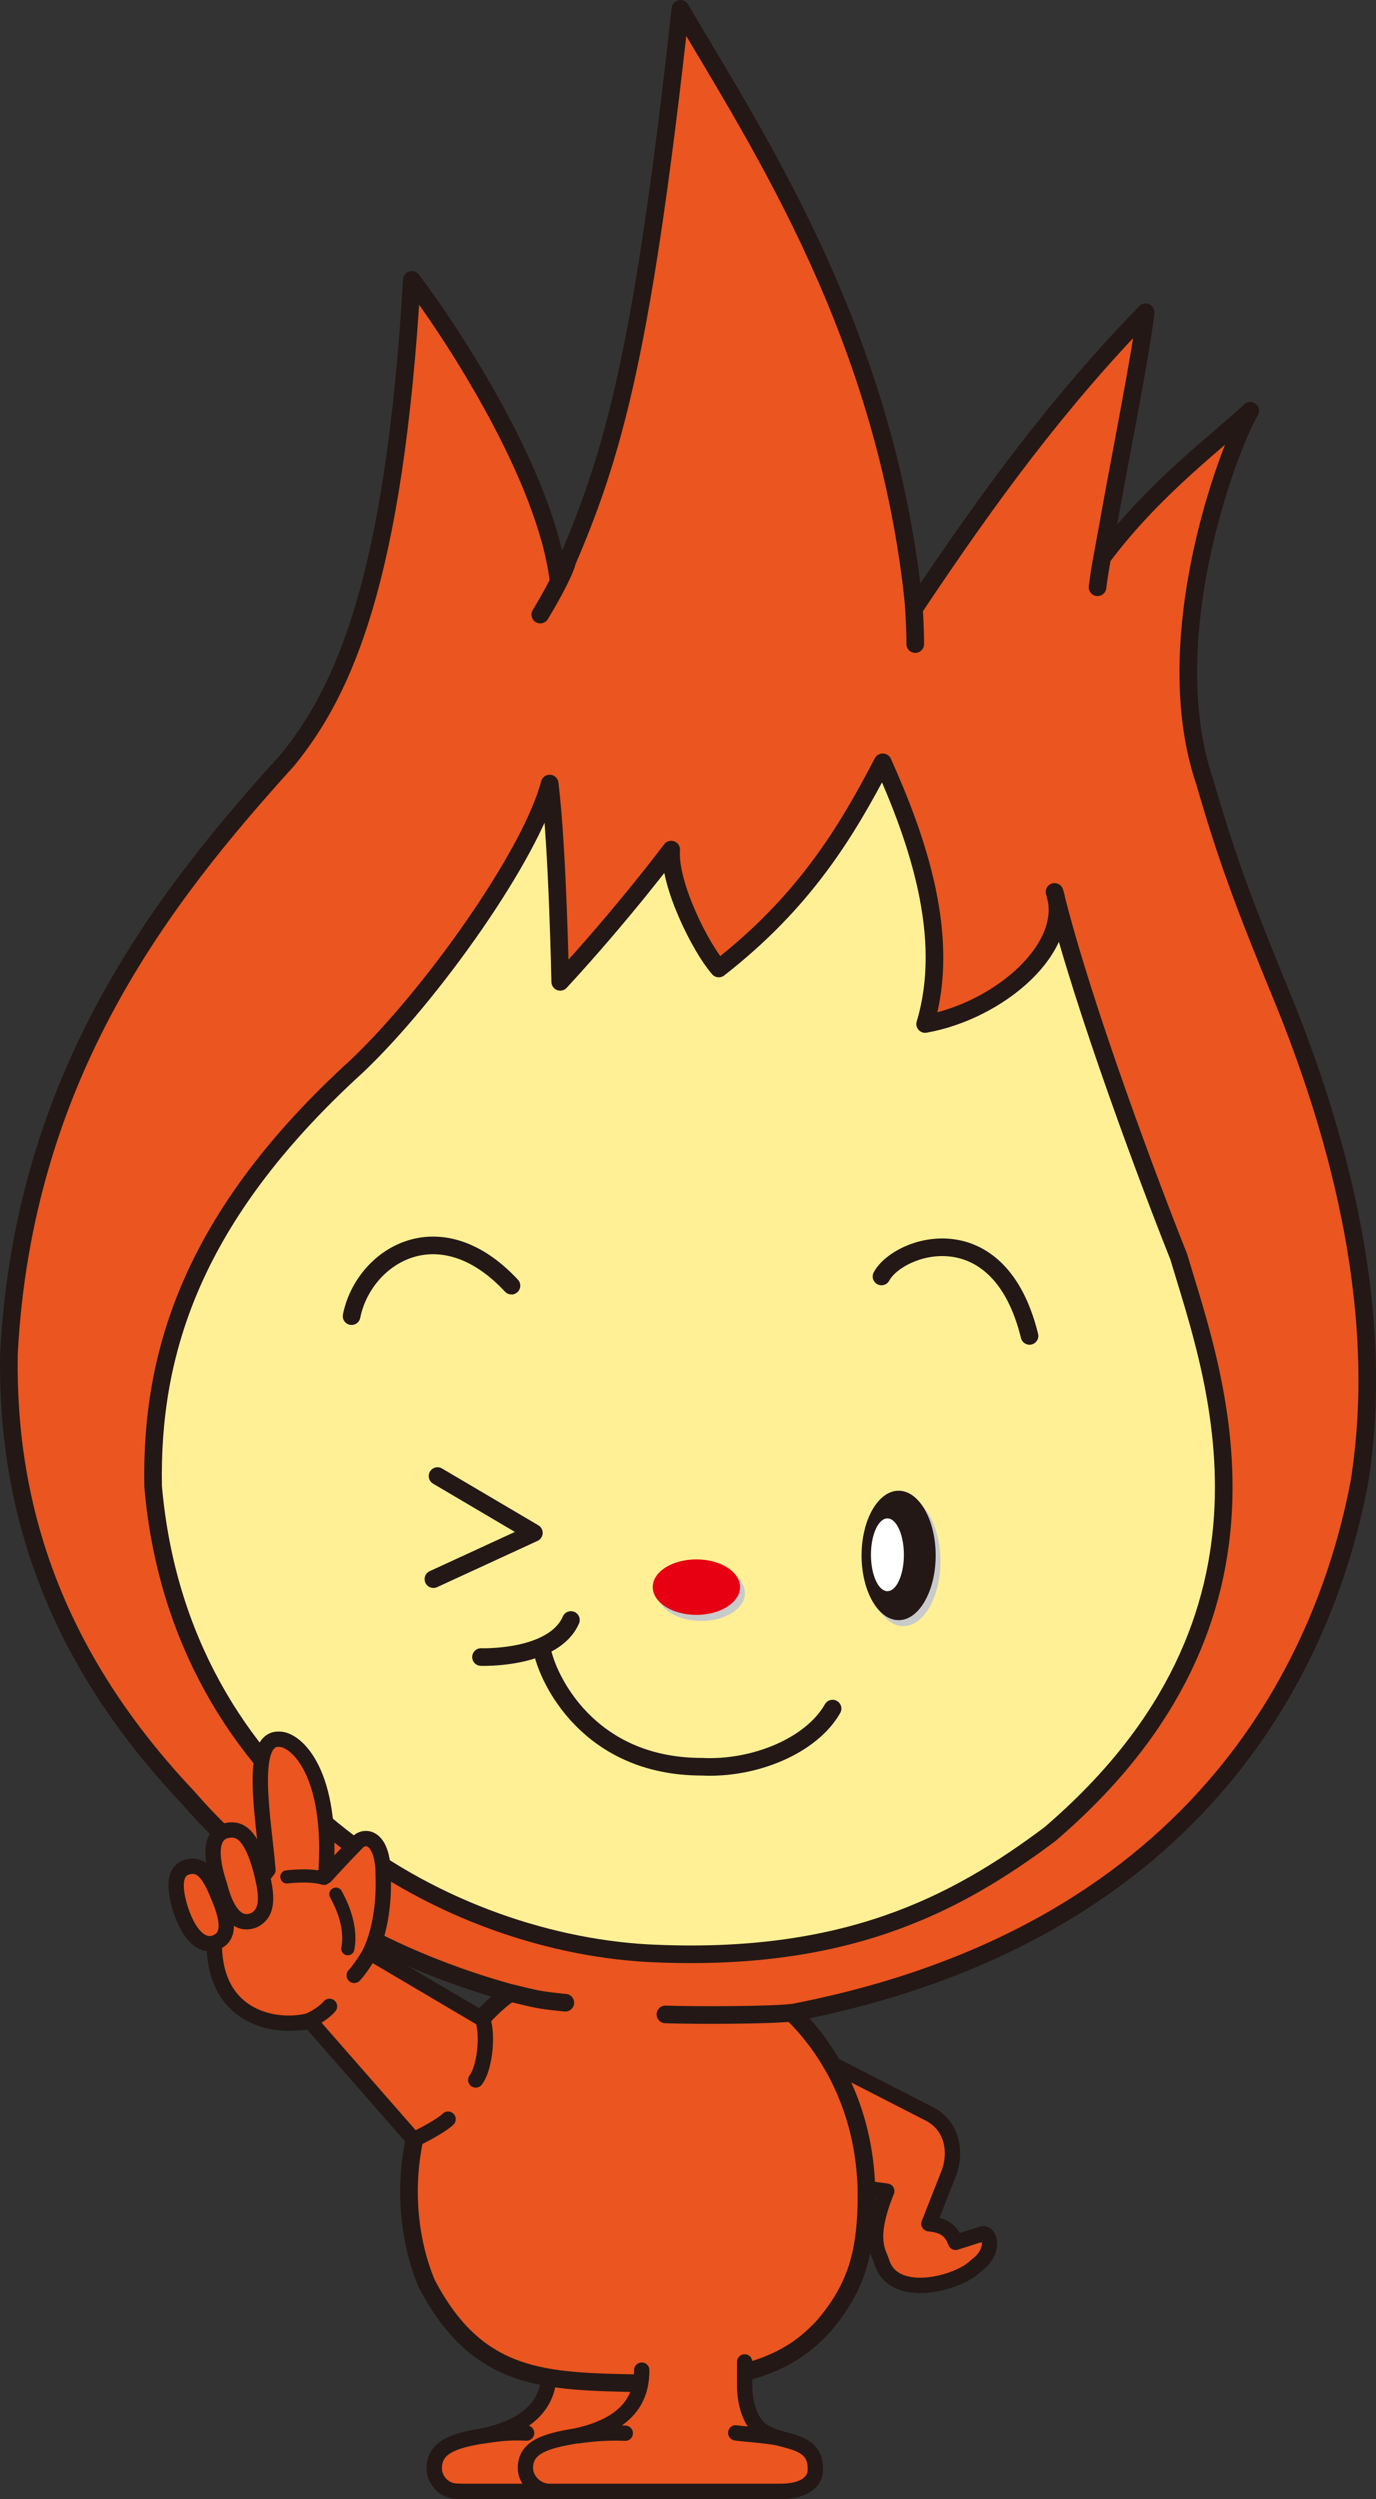 <?xml version="1.0" encoding="UTF-8"?>
<svg id="_レイヤー_2" data-name="レイヤー 2" xmlns="http://www.w3.org/2000/svg" viewBox="0 0 83.56 151.75">
  <rect x="0" y="0" width="83.56" height="151.75" fill="#333333" stroke="none"/>
  <defs>
    <style>
      .cls-1, .cls-2, .cls-3, .cls-4, .cls-5, .cls-6 {
        stroke: #231815;
        stroke-linecap: round;
        stroke-linejoin: round;
      }

      .cls-1, .cls-3, .cls-7 {
        fill: #ea5520;
      }

      .cls-1, .cls-4, .cls-5 {
        stroke-width: 1.07px;
      }

      .cls-2, .cls-3 {
        stroke-width: .93px;
      }

      .cls-2, .cls-5, .cls-6 {
        fill: none;
      }

      .cls-4 {
        fill: #fff096;
      }

      .cls-8 {
        fill: #e60012;
      }

      .cls-8, .cls-9, .cls-10, .cls-11, .cls-7 {
        stroke-width: 0px;
      }

      .cls-6 {
        stroke-width: .8px;
      }

      .cls-9 {
        fill: #fff;
      }

      .cls-10 {
        fill: #c9caca;
      }

      .cls-11 {
        fill: #231815;
      }
    </style>
  </defs>
  <g id="_レイヤー_1-2" data-name="レイヤー 1">
    <g>
      <path class="cls-3" d="M49.9,125.01l6.44,3.3c1.61.77,1.77,2.57,1.2,3.85l-1.13,2.87c.83.09,1.33.33,1.62,1.13l1.61-.51c.47-.14.86,1.07-.39,1.95-.99,1.03-4.98,2.13-5.7-.25-.19-.58-.89-1.39.3-4.3l-2.15-.29"/>
      <g>
        <path class="cls-3" d="M27.89,151.28h12.04v-8.25h-6.62c.06,1.08.57,3.88-3.91,4.87-1.87.3-3.05.7-3.03,2.03.03.69.62,1.4,1.53,1.34Z"/>
        <path class="cls-2" d="M29.39,147.91c.94-.14,1.54-.22,2.59-.17"/>
      </g>
      <g>
        <path class="cls-7" d="M45.32,144.03c2.49-.68,3.75-1.76,4.71-2.8,1.99-2.35,2.59-4.46,2.59-8.01-.05-5.28-2.42-9.01-4.63-11.09-.6-.88-2.59-1.97-3.97-2.39l-9.27-.18c-.78.18-2.29.54-3.61,1.4-.78.24-3.37,3.05-4.57,5.22-2.05,3.55-2.29,8.55-.66,12.46,3.11,5.98,7.23,5.96,13,6.08,1.69-.06,4.41-.23,6.42-.69Z"/>
        <g>
          <path class="cls-5" d="M45.32,144.03c2.49-.68,3.75-1.76,4.71-2.8,1.99-2.35,2.59-4.46,2.59-8.01-.05-5.28-2.42-9.01-4.63-11.09-1-.88-2.83-1.79-4.21-2.21"/>
          <path class="cls-5" d="M38.9,144.72c-5.77-.12-9.89-.1-13-6.08-1.62-3.91-1.38-8.91.66-12.46,1.2-2.17,3.63-4.83,4.57-5.22,1.12-.68,2.43-1.18,3.21-1.37"/>
        </g>
      </g>
      <g>
        <path class="cls-7" d="M47.31,151.28h-13.8c-.9.06-1.57-.66-1.59-1.35-.06-1.32,1.23-1.72,3.1-2.02,4.48-.99,3.97-3.79,3.91-4.87h6.3v1.84c0,1.12.4,2.53,1.4,2.89.92.56,2.96.32,2.89,2.21.01.61-.53,1.33-2.21,1.3Z"/>
        <path class="cls-2" d="M35.08,147.91c.83-.12,1.84-.21,2.89-.16"/>
        <path class="cls-2" d="M47.24,148.03c-.81-.15-2.17-.24-2.56-.3"/>
        <path class="cls-2" d="M38.97,143.92c0,1.3-.42,3.21-3.96,3.99-1.87.3-3.16.69-3.1,2.02.03.69.69,1.41,1.59,1.35h13.8c1.68.03,2.22-.69,2.21-1.3.07-1.88-1.97-1.64-2.89-2.21-1-.36-1.4-1.77-1.4-2.89v-1.46"/>
      </g>
      <g>
        <g>
          <path class="cls-1" d="M34.33,121.61c-1.75-.18-1.57-.18-3.43-.62-6.75-1.89-14.01-5.51-19.49-11.85C3.41,100.68.4,91.72.54,82.25c.87-16.98,9.41-27.81,16.92-36.1,3.45-4.23,6.49-11.03,7.55-29.15,2.42,3.17,8.16,11.93,8.91,18.28,3.16-7.12,4.99-12.84,7.4-34.74,4.99,8.46,12.54,19.94,14.2,36.4,4.53-6.8,8.76-12.54,14.05-17.98-.3,2.87-2.42,13.14-2.57,14.8,3.17-4.23,7.26-7.21,8.92-8.82-1.44,2.53-5.66,13.96-2.77,22.51,1.33,4.57,2.29,7.22,4.82,13.36,2.77,6.86,6.38,18.06,4.57,29.25-1.93,10.11-9.05,27.22-34.31,32.14-1.2.18-6.2.18-7.82.12"/>
          <path class="cls-4" d="M53.61,46.29c2.09,4.65,4.17,10.59,2.57,15.89,4.49-.8,8.99-4.65,7.86-8.02,1.73,7.04,5.95,18.17,7.54,22.15,2.09,7.06,7.74,21.75-7.83,35.07-5.78,4.33-12.52,7.83-24.44,7.22-12.64-.72-28.41-9.87-30.01-28.33-.16-8.18,2.41-16.45,12.36-25.52,4.49-4.25,10.59-12.84,11.72-17.17.48,3.85.64,12.04.64,12.04,3.85-4.17,6.74-8.03,6.74-8.03-.16,2.09,1.77,5.94,2.89,7.22,5.14-4.01,7.7-8.19,9.95-12.52Z"/>
          <path class="cls-5" d="M21.35,79.92c.72-3.61,5.3-6.58,9.71-1.85"/>
          <path class="cls-5" d="M53.53,77.51c1.04-1.93,7.14-3.93,8.99,3.61"/>
          <polyline class="cls-5" points="26.57 89.63 32.42 93.08 26.32 95.89"/>
          <path class="cls-5" d="M29.21,100.62s4.41.16,5.46-2.25"/>
          <path class="cls-5" d="M32.91,100.14c.32,1.77,2.81,7.14,9.71,7.14,3.21.16,6.66-1.28,7.94-3.53"/>
          <path class="cls-10" d="M45.24,96.74c0,.93-1.19,1.69-2.65,1.69s-2.65-.75-2.65-1.69,1.18-1.68,2.65-1.68,2.65.75,2.65,1.68Z"/>
          <g>
            <path class="cls-10" d="M57.11,94.81c0,2.17-1.01,3.93-2.25,3.93s-2.25-1.76-2.25-3.93,1.01-3.93,2.25-3.93,2.25,1.76,2.25,3.93Z"/>
            <path class="cls-11" d="M56.82,94.45c0,2.17-1.01,3.93-2.25,3.93s-2.25-1.76-2.25-3.93,1.01-3.93,2.25-3.93,2.25,1.76,2.25,3.93Z"/>
            <path class="cls-9" d="M54.89,94.41c0,1.22-.45,2.21-1,2.21s-1-.99-1-2.21.45-2.21,1-2.21,1,.99,1,2.21Z"/>
          </g>
          <path class="cls-8" d="M44.94,96.37c0,.93-1.19,1.69-2.65,1.69s-2.65-.75-2.65-1.69,1.19-1.68,2.65-1.68,2.65.75,2.65,1.68Z"/>
        </g>
        <path class="cls-5" d="M34.4,34.24c-.27.83-1.17,2.39-1.59,3.08"/>
        <path class="cls-5" d="M55.38,35.7c.12.73.2,2.51.2,3.41"/>
        <path class="cls-5" d="M67.17,32.57c-.08.44-.4,2.05-.52,3.09"/>
      </g>
      <g>
        <path class="cls-7" d="M25.12,129.92l-6.32-7.22c-2.11.54-5.96-.18-5.78-5l3.25-4.15c-.24-3.01-1.22-8.06.7-7.94,1.02,0,3.29,2.05,2.81,8.31,1.12-1.24,1.97-2.09,1.97-2.09.48-.44,1.52-.24,1.52,2.05.04.92,0,3.01-.8,4.69l6.86,4.05c.2.84.68,3.85-4.21,7.3Z"/>
        <path class="cls-2" d="M25.12,129.92l-6.32-7.22c-2.11.54-5.96-.18-5.78-5l3.25-4.15c-.24-3.01-1.22-8.06.7-7.94,1.02,0,3.29,2.05,2.81,8.31,1.12-1.24,1.97-2.09,1.97-2.09.48-.44,1.52-.24,1.52,2.05.04.92,0,3.01-.8,4.69l6.86,4.05"/>
        <path class="cls-3" d="M11,116.05c-.38-1.17-.52-2.33.28-2.65.89-.31,1.38.34,1.87,1.48.46,1.06,1.04,2.57.04,3.03-.54.3-1.5.14-2.19-1.87Z"/>
        <path class="cls-3" d="M13.32,114.43c-.36-1.06-.8-2.97.42-3.27.72-.16,1.48.06,2.11,2.43.26,1.08.64,2.55-.48,3.03-.66.24-1.5,0-2.05-2.19Z"/>
        <path class="cls-6" d="M17.42,113.97s1.38-.18,2.26.09"/>
        <path class="cls-6" d="M20.4,115.02c.15.3,1.02,1.8.72,3.31"/>
        <path class="cls-2" d="M18.32,122.82c.39,0,1.32-.54,1.69-.99"/>
        <path class="cls-2" d="M22.65,118.24c-.12.27-.69,1.23-1.14,1.71"/>
        <path class="cls-2" d="M29.33,122.65c.32,1.08.08,2.97-.44,3.65"/>
        <path class="cls-2" d="M25.12,129.92c.56-.24,1.73-.88,2.09-1.24"/>
      </g>
    </g>
  </g>
</svg>